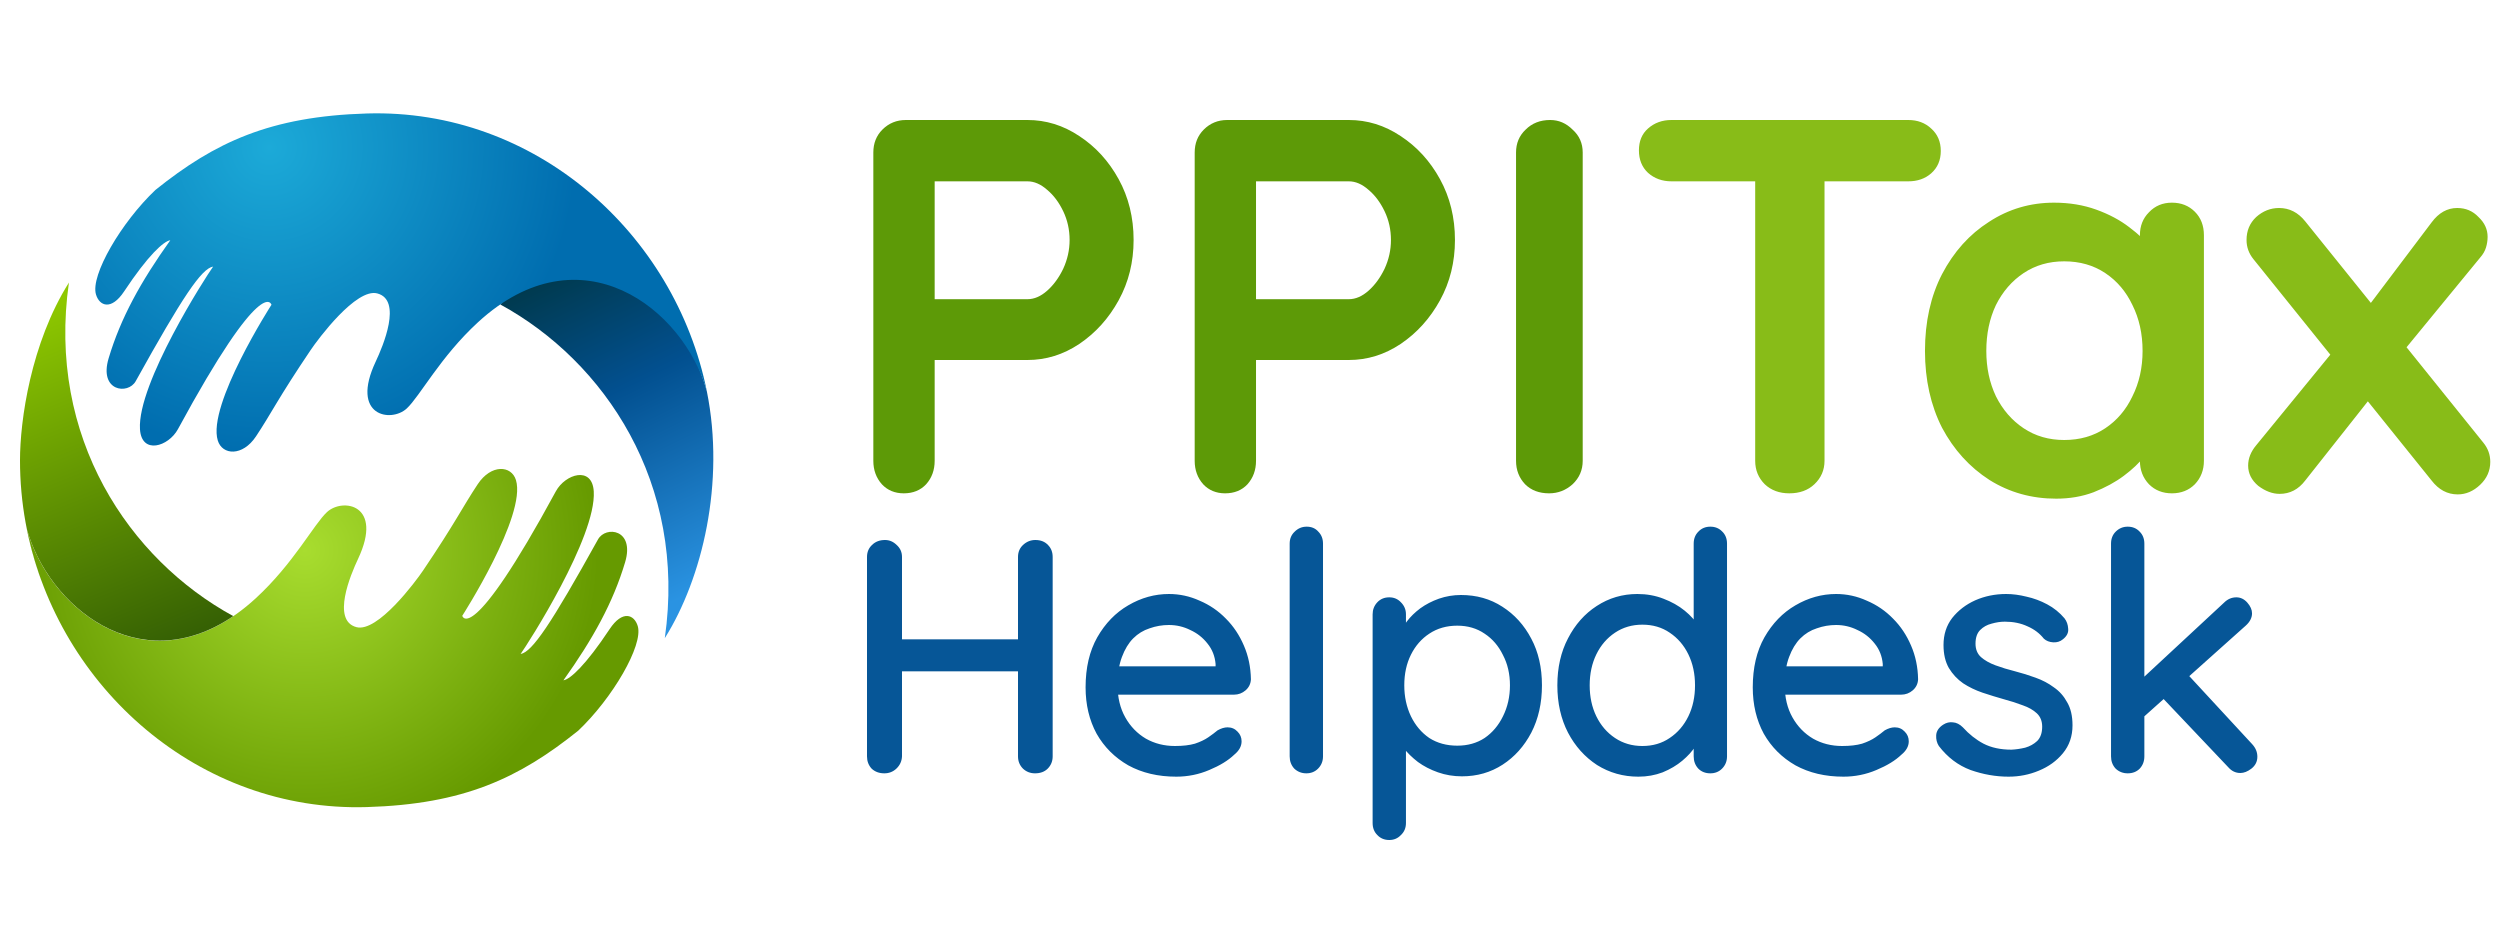 <svg width="375" height="140" viewBox="0 0 375 140" fill="none" xmlns="http://www.w3.org/2000/svg">
<rect x="0" y="0" width="375" height="140" fill="#808080" stroke="none"/>
<g clip-path="url(#clip0_2044_2912)">
<rect width="375" height="140" fill="white"/>
<path d="M154.12 18C156.893 18 159.48 18.8 161.88 20.4C164.333 22 166.307 24.16 167.8 26.88C169.293 29.6 170.04 32.64 170.04 36C170.04 39.307 169.293 42.32 167.8 45.04C166.307 47.76 164.333 49.947 161.88 51.6C159.48 53.2 156.893 54 154.12 54H139.4L140.2 52.56V69.12C140.2 70.507 139.773 71.68 138.92 72.64C138.067 73.547 136.947 74 135.56 74C134.227 74 133.133 73.547 132.28 72.64C131.427 71.68 131 70.507 131 69.12V22.88C131 21.493 131.453 20.347 132.36 19.44C133.32 18.48 134.493 18 135.88 18H154.12ZM154.12 44.88C155.133 44.88 156.12 44.453 157.08 43.6C158.04 42.747 158.84 41.653 159.48 40.32C160.12 38.933 160.44 37.493 160.44 36C160.44 34.453 160.12 33.013 159.48 31.68C158.84 30.347 158.04 29.28 157.08 28.48C156.12 27.627 155.133 27.2 154.12 27.2H139.24L140.2 25.76V46.16L139.32 44.88H154.12ZM202.323 18C205.096 18 207.683 18.8 210.083 20.4C212.536 22 214.51 24.16 216.003 26.88C217.496 29.6 218.243 32.64 218.243 36C218.243 39.307 217.496 42.32 216.003 45.04C214.51 47.76 212.536 49.947 210.083 51.6C207.683 53.2 205.096 54 202.323 54H187.603L188.403 52.56V69.12C188.403 70.507 187.976 71.68 187.123 72.64C186.27 73.547 185.15 74 183.763 74C182.43 74 181.336 73.547 180.483 72.64C179.63 71.68 179.203 70.507 179.203 69.12V22.88C179.203 21.493 179.656 20.347 180.563 19.44C181.523 18.48 182.696 18 184.083 18H202.323ZM202.323 44.88C203.336 44.88 204.323 44.453 205.283 43.6C206.243 42.747 207.043 41.653 207.683 40.32C208.323 38.933 208.643 37.493 208.643 36C208.643 34.453 208.323 33.013 207.683 31.68C207.043 30.347 206.243 29.28 205.283 28.48C204.323 27.627 203.336 27.2 202.323 27.2H187.443L188.403 25.76V46.16L187.523 44.88H202.323ZM237.406 69.12C237.406 70.507 236.9 71.68 235.886 72.64C234.873 73.547 233.7 74 232.366 74C230.873 74 229.673 73.547 228.766 72.64C227.86 71.68 227.406 70.507 227.406 69.12V22.88C227.406 21.493 227.886 20.347 228.846 19.44C229.806 18.48 231.033 18 232.526 18C233.806 18 234.926 18.48 235.886 19.44C236.9 20.347 237.406 21.493 237.406 22.88V69.12Z" fill="#5D9A07"/>
<path d="M268.398 74C266.904 74 265.678 73.547 264.718 72.64C263.758 71.68 263.278 70.507 263.278 69.12V22.72H273.678V69.12C273.678 70.507 273.171 71.68 272.158 72.64C271.198 73.547 269.944 74 268.398 74ZM250.718 27.2C249.331 27.2 248.158 26.773 247.198 25.92C246.291 25.067 245.838 23.947 245.838 22.56C245.838 21.173 246.291 20.08 247.198 19.28C248.158 18.427 249.331 18 250.718 18H286.238C287.624 18 288.771 18.427 289.678 19.28C290.638 20.133 291.118 21.253 291.118 22.64C291.118 24.027 290.638 25.147 289.678 26C288.771 26.8 287.624 27.2 286.238 27.2H250.718ZM325.787 30.4C327.174 30.4 328.32 30.853 329.227 31.76C330.134 32.667 330.587 33.84 330.587 35.28V69.12C330.587 70.507 330.134 71.68 329.227 72.64C328.32 73.547 327.174 74 325.787 74C324.4 74 323.254 73.547 322.347 72.64C321.44 71.68 320.987 70.507 320.987 69.12V65.2L322.747 65.92C322.747 66.613 322.374 67.467 321.627 68.48C320.88 69.44 319.867 70.4 318.587 71.36C317.307 72.32 315.787 73.147 314.027 73.84C312.32 74.48 310.454 74.8 308.427 74.8C304.747 74.8 301.414 73.867 298.427 72C295.44 70.08 293.067 67.467 291.307 64.16C289.6 60.8 288.747 56.96 288.747 52.64C288.747 48.267 289.6 44.427 291.307 41.12C293.067 37.76 295.414 35.147 298.347 33.28C301.28 31.36 304.534 30.4 308.107 30.4C310.4 30.4 312.507 30.747 314.427 31.44C316.347 32.133 318 33.013 319.387 34.08C320.827 35.147 321.92 36.24 322.667 37.36C323.467 38.427 323.867 39.333 323.867 40.08L320.987 41.12V35.28C320.987 33.893 321.44 32.747 322.347 31.84C323.254 30.88 324.4 30.4 325.787 30.4ZM309.627 66C311.974 66 314.027 65.413 315.787 64.24C317.547 63.067 318.907 61.467 319.867 59.44C320.88 57.413 321.387 55.147 321.387 52.64C321.387 50.08 320.88 47.787 319.867 45.76C318.907 43.733 317.547 42.133 315.787 40.96C314.027 39.787 311.974 39.2 309.627 39.2C307.334 39.2 305.307 39.787 303.547 40.96C301.787 42.133 300.4 43.733 299.387 45.76C298.427 47.787 297.947 50.08 297.947 52.64C297.947 55.147 298.427 57.413 299.387 59.44C300.4 61.467 301.787 63.067 303.547 64.24C305.307 65.413 307.334 66 309.627 66ZM341.861 31.2C343.408 31.2 344.715 31.867 345.781 33.2L372.501 66.4C373.195 67.253 373.541 68.213 373.541 69.28C373.541 70.613 373.035 71.76 372.021 72.72C371.008 73.68 369.888 74.16 368.661 74.16C367.115 74.16 365.808 73.467 364.741 72.08L338.021 38.88C337.328 38.027 336.981 37.067 336.981 36C336.981 34.613 337.461 33.467 338.421 32.56C339.435 31.653 340.581 31.2 341.861 31.2ZM341.941 74.08C340.875 74.08 339.808 73.68 338.741 72.88C337.728 72.027 337.221 71.013 337.221 69.84C337.221 68.773 337.621 67.76 338.421 66.8L350.661 51.84L355.461 59.84L345.781 72.08C344.768 73.413 343.488 74.08 341.941 74.08ZM368.581 31.2C369.861 31.2 370.928 31.653 371.781 32.56C372.688 33.413 373.141 34.4 373.141 35.52C373.141 36.053 373.061 36.587 372.901 37.12C372.741 37.653 372.448 38.16 372.021 38.64L359.941 53.36L354.901 46.4L364.741 33.36C365.808 31.92 367.088 31.2 368.581 31.2Z" fill="#88BC18"/>
<path d="M132.75 81C133.417 81 134 81.25 134.5 81.75C135.033 82.217 135.3 82.817 135.3 83.55V113.45C135.267 114.183 134.983 114.8 134.45 115.3C133.95 115.767 133.35 116 132.65 116C131.883 116 131.25 115.767 130.75 115.3C130.283 114.8 130.05 114.183 130.05 113.45V83.55C130.05 82.817 130.3 82.217 130.8 81.75C131.3 81.25 131.95 81 132.75 81ZM155.3 81C156.1 81 156.733 81.25 157.2 81.75C157.667 82.217 157.9 82.817 157.9 83.55V113.45C157.9 114.183 157.65 114.8 157.15 115.3C156.683 115.767 156.05 116 155.25 116C154.55 116 153.95 115.767 153.45 115.3C152.95 114.8 152.7 114.183 152.7 113.45V83.55C152.7 82.817 152.95 82.217 153.45 81.75C153.983 81.25 154.6 81 155.3 81ZM132.55 95.9H155.35L155.3 100.7H132.5L132.55 95.9ZM176.438 116.5C173.704 116.5 171.304 115.933 169.238 114.8C167.204 113.633 165.621 112.05 164.488 110.05C163.388 108.017 162.838 105.7 162.838 103.1C162.838 100.167 163.421 97.667 164.588 95.6C165.788 93.5 167.338 91.9 169.238 90.8C171.171 89.667 173.204 89.1 175.338 89.1C176.938 89.1 178.471 89.433 179.938 90.1C181.438 90.733 182.754 91.633 183.888 92.8C185.021 93.933 185.921 95.283 186.588 96.85C187.254 98.383 187.604 100.067 187.638 101.9C187.604 102.567 187.338 103.117 186.838 103.55C186.338 103.983 185.754 104.2 185.088 104.2H165.688L164.488 99.95H183.288L182.338 100.85V99.6C182.238 98.433 181.838 97.417 181.138 96.55C180.438 95.65 179.571 94.967 178.538 94.5C177.538 94 176.471 93.75 175.338 93.75C174.338 93.75 173.371 93.917 172.438 94.25C171.504 94.55 170.688 95.05 169.988 95.75C169.288 96.45 168.721 97.383 168.287 98.55C167.854 99.683 167.638 101.1 167.638 102.8C167.638 104.633 168.021 106.233 168.788 107.6C169.554 108.967 170.588 110.033 171.888 110.8C173.188 111.533 174.638 111.9 176.238 111.9C177.438 111.9 178.438 111.783 179.238 111.55C180.038 111.283 180.704 110.967 181.238 110.6C181.771 110.233 182.238 109.883 182.638 109.55C183.171 109.25 183.671 109.1 184.138 109.1C184.738 109.1 185.238 109.317 185.638 109.75C186.038 110.15 186.238 110.633 186.238 111.2C186.238 111.933 185.871 112.6 185.138 113.2C184.238 114.067 182.988 114.833 181.388 115.5C179.821 116.167 178.171 116.5 176.438 116.5ZM198.451 113.45C198.451 114.183 198.201 114.8 197.701 115.3C197.234 115.767 196.651 116 195.951 116C195.251 116 194.651 115.767 194.151 115.3C193.684 114.8 193.451 114.183 193.451 113.45V81.55C193.451 80.817 193.701 80.217 194.201 79.75C194.701 79.25 195.301 79 196.001 79C196.734 79 197.317 79.25 197.751 79.75C198.217 80.217 198.451 80.817 198.451 81.55V113.45ZM219.143 89.25C221.476 89.25 223.543 89.833 225.343 91C227.176 92.167 228.626 93.767 229.693 95.8C230.759 97.8 231.293 100.133 231.293 102.8C231.293 105.467 230.759 107.833 229.693 109.9C228.626 111.933 227.193 113.533 225.393 114.7C223.593 115.867 221.559 116.45 219.293 116.45C218.026 116.45 216.826 116.25 215.693 115.85C214.559 115.45 213.559 114.933 212.693 114.3C211.826 113.633 211.109 112.933 210.543 112.2C210.009 111.467 209.676 110.783 209.543 110.15L210.893 109.5V123.45C210.893 124.183 210.643 124.783 210.143 125.25C209.676 125.75 209.093 126 208.393 126C207.659 126 207.059 125.75 206.593 125.25C206.126 124.783 205.893 124.183 205.893 123.45V92.15C205.893 91.45 206.126 90.85 206.593 90.35C207.059 89.85 207.659 89.6 208.393 89.6C209.093 89.6 209.676 89.85 210.143 90.35C210.643 90.85 210.893 91.45 210.893 92.15V95.6L210.093 95.15C210.193 94.517 210.509 93.867 211.043 93.2C211.576 92.5 212.243 91.85 213.043 91.25C213.876 90.65 214.809 90.167 215.843 89.8C216.909 89.433 218.009 89.25 219.143 89.25ZM218.593 93.85C216.993 93.85 215.593 94.25 214.393 95.05C213.226 95.817 212.309 96.867 211.643 98.2C210.976 99.533 210.643 101.067 210.643 102.8C210.643 104.5 210.976 106.05 211.643 107.45C212.309 108.817 213.226 109.9 214.393 110.7C215.593 111.467 216.993 111.85 218.593 111.85C220.159 111.85 221.526 111.467 222.693 110.7C223.859 109.9 224.776 108.817 225.443 107.45C226.143 106.05 226.493 104.5 226.493 102.8C226.493 101.1 226.143 99.583 225.443 98.25C224.776 96.883 223.859 95.817 222.693 95.05C221.526 94.25 220.159 93.85 218.593 93.85ZM256.553 79C257.253 79 257.836 79.233 258.303 79.7C258.803 80.167 259.053 80.783 259.053 81.55V113.45C259.053 114.183 258.803 114.8 258.303 115.3C257.836 115.767 257.253 116 256.553 116C255.82 116 255.22 115.767 254.753 115.3C254.286 114.8 254.053 114.183 254.053 113.45V109.85L255.053 109.9C255.053 110.5 254.803 111.183 254.303 111.95C253.836 112.683 253.186 113.4 252.353 114.1C251.52 114.8 250.536 115.383 249.403 115.85C248.27 116.283 247.053 116.5 245.753 116.5C243.486 116.5 241.42 115.917 239.553 114.75C237.72 113.55 236.27 111.933 235.203 109.9C234.136 107.833 233.603 105.467 233.603 102.8C233.603 100.133 234.136 97.783 235.203 95.75C236.27 93.683 237.703 92.067 239.503 90.9C241.336 89.7 243.37 89.1 245.603 89.1C247.003 89.1 248.303 89.333 249.503 89.8C250.736 90.267 251.803 90.867 252.703 91.6C253.603 92.333 254.303 93.117 254.803 93.95C255.336 94.75 255.603 95.517 255.603 96.25L254.053 96.4V81.55C254.053 80.817 254.286 80.217 254.753 79.75C255.22 79.25 255.82 79 256.553 79ZM246.353 111.9C247.92 111.9 249.286 111.5 250.453 110.7C251.653 109.9 252.586 108.817 253.253 107.45C253.92 106.083 254.253 104.533 254.253 102.8C254.253 101.067 253.92 99.517 253.253 98.15C252.586 96.783 251.653 95.7 250.453 94.9C249.286 94.1 247.92 93.7 246.353 93.7C244.82 93.7 243.453 94.1 242.253 94.9C241.053 95.7 240.12 96.783 239.453 98.15C238.786 99.517 238.453 101.067 238.453 102.8C238.453 104.533 238.786 106.083 239.453 107.45C240.12 108.817 241.053 109.9 242.253 110.7C243.453 111.5 244.82 111.9 246.353 111.9ZM276.514 116.5C273.78 116.5 271.38 115.933 269.314 114.8C267.28 113.633 265.697 112.05 264.564 110.05C263.464 108.017 262.914 105.7 262.914 103.1C262.914 100.167 263.497 97.667 264.664 95.6C265.864 93.5 267.414 91.9 269.314 90.8C271.247 89.667 273.28 89.1 275.414 89.1C277.014 89.1 278.547 89.433 280.014 90.1C281.514 90.733 282.83 91.633 283.964 92.8C285.097 93.933 285.997 95.283 286.664 96.85C287.33 98.383 287.68 100.067 287.714 101.9C287.68 102.567 287.414 103.117 286.914 103.55C286.414 103.983 285.83 104.2 285.164 104.2H265.764L264.564 99.95H283.364L282.414 100.85V99.6C282.314 98.433 281.914 97.417 281.214 96.55C280.514 95.65 279.647 94.967 278.614 94.5C277.614 94 276.547 93.75 275.414 93.75C274.414 93.75 273.447 93.917 272.514 94.25C271.58 94.55 270.764 95.05 270.064 95.75C269.364 96.45 268.797 97.383 268.364 98.55C267.93 99.683 267.714 101.1 267.714 102.8C267.714 104.633 268.097 106.233 268.864 107.6C269.63 108.967 270.664 110.033 271.964 110.8C273.264 111.533 274.714 111.9 276.314 111.9C277.514 111.9 278.514 111.783 279.314 111.55C280.114 111.283 280.78 110.967 281.314 110.6C281.847 110.233 282.314 109.883 282.714 109.55C283.247 109.25 283.747 109.1 284.214 109.1C284.814 109.1 285.314 109.317 285.714 109.75C286.114 110.15 286.314 110.633 286.314 111.2C286.314 111.933 285.947 112.6 285.214 113.2C284.314 114.067 283.064 114.833 281.464 115.5C279.897 116.167 278.247 116.5 276.514 116.5ZM290.827 111.9C290.527 111.433 290.394 110.9 290.427 110.3C290.46 109.667 290.81 109.133 291.477 108.7C291.944 108.4 292.427 108.283 292.927 108.35C293.46 108.383 293.96 108.633 294.427 109.1C295.36 110.133 296.394 110.95 297.527 111.55C298.694 112.15 300.094 112.45 301.727 112.45C302.394 112.417 303.077 112.317 303.777 112.15C304.477 111.95 305.077 111.617 305.577 111.15C306.077 110.65 306.327 109.933 306.327 109C306.327 108.167 306.06 107.5 305.527 107C304.994 106.5 304.294 106.1 303.427 105.8C302.56 105.467 301.627 105.167 300.627 104.9C299.56 104.6 298.477 104.267 297.377 103.9C296.31 103.533 295.344 103.067 294.477 102.5C293.61 101.9 292.894 101.133 292.327 100.2C291.794 99.267 291.527 98.117 291.527 96.75C291.527 95.183 291.96 93.833 292.827 92.7C293.727 91.567 294.877 90.683 296.277 90.05C297.71 89.417 299.26 89.1 300.927 89.1C301.894 89.1 302.91 89.233 303.977 89.5C305.044 89.733 306.077 90.117 307.077 90.65C308.077 91.183 308.944 91.883 309.677 92.75C310.01 93.183 310.194 93.7 310.227 94.3C310.294 94.9 310.027 95.433 309.427 95.9C309.027 96.233 308.544 96.383 307.977 96.35C307.41 96.317 306.944 96.133 306.577 95.8C305.944 95 305.127 94.383 304.127 93.95C303.127 93.483 301.994 93.25 300.727 93.25C300.094 93.25 299.427 93.35 298.727 93.55C298.06 93.717 297.494 94.033 297.027 94.5C296.56 94.967 296.327 95.65 296.327 96.55C296.327 97.383 296.594 98.05 297.127 98.55C297.694 99.05 298.427 99.467 299.327 99.8C300.227 100.133 301.21 100.433 302.277 100.7C303.31 100.967 304.327 101.283 305.327 101.65C306.36 102.017 307.277 102.5 308.077 103.1C308.91 103.667 309.577 104.417 310.077 105.35C310.61 106.25 310.877 107.4 310.877 108.8C310.877 110.433 310.394 111.833 309.427 113C308.494 114.133 307.294 115 305.827 115.6C304.394 116.2 302.877 116.5 301.277 116.5C299.377 116.5 297.477 116.167 295.577 115.5C293.71 114.8 292.127 113.6 290.827 111.9ZM319.154 116C318.454 116 317.854 115.767 317.354 115.3C316.887 114.8 316.654 114.183 316.654 113.45V81.55C316.654 80.817 316.887 80.217 317.354 79.75C317.854 79.25 318.454 79 319.154 79C319.887 79 320.487 79.25 320.954 79.75C321.421 80.217 321.654 80.817 321.654 81.55V113.45C321.654 114.183 321.421 114.8 320.954 115.3C320.487 115.767 319.887 116 319.154 116ZM335.454 89.6C336.087 89.6 336.637 89.867 337.104 90.4C337.571 90.933 337.804 91.467 337.804 92C337.804 92.667 337.487 93.283 336.854 93.85L321.204 107.85L321.004 102.1L333.604 90.4C334.137 89.867 334.754 89.6 335.454 89.6ZM336.054 115.95C335.354 115.95 334.754 115.667 334.254 115.1L324.254 104.55L328.054 101.05L337.804 111.6C338.337 112.167 338.604 112.8 338.604 113.5C338.604 114.233 338.304 114.833 337.704 115.3C337.137 115.733 336.587 115.95 336.054 115.95Z" fill="#065697"/>
<path fill-rule="evenodd" clip-rule="evenodd" d="M106.032 58.725C104.054 51.609 99.623 44.334 90.466 41.632C85.819 40.261 79.338 40.307 75.052 45.675C90.649 54.176 103.057 72.479 99.72 95.72C105.362 86.745 108.78 72.363 106.032 58.725Z" fill="url(#paint0_linear_2044_2912)"/>
<path fill-rule="evenodd" clip-rule="evenodd" d="M4.027 79.369C8.821 103.152 29.843 121.815 55.028 121.062C69.552 120.629 77.831 116.744 86.74 109.596C91.87 104.738 96.515 96.782 95.664 93.918C95.145 92.171 93.367 91.467 91.444 94.369C87.844 99.802 85.504 101.912 84.515 102.047C88.947 95.834 91.966 90.376 93.767 84.336C95.25 79.361 90.852 78.839 89.702 80.91C82.676 93.569 79.83 97.808 78.088 98.099C79.139 96.644 89.475 80.568 89.063 73.71C88.831 69.839 84.79 71.09 83.373 73.704C70.598 97.281 69.339 92.369 69.339 92.369C69.339 92.369 79.017 77.302 77.391 72.007C76.711 69.791 73.679 69.589 71.662 72.626C69.304 76.176 68.426 78.218 63.455 85.587C62.349 87.227 56.642 94.91 53.468 94.073C49.68 93.073 52.614 86.155 53.7 83.853C57.571 75.645 51.403 74.639 49.054 76.807C47.082 78.628 44.03 84.532 38.37 89.737C22.963 103.905 7.469 91.754 4.027 79.369Z" fill="url(#paint1_radial_2044_2912)"/>
<path fill-rule="evenodd" clip-rule="evenodd" d="M4.028 79.354C7.218 90.832 20.759 102.106 34.991 92.418C19.402 83.913 7.005 65.616 10.34 42.382C4.615 51.491 3 63.114 3 69.041C3 75.425 4.152 81.54 6.256 87.192C5.319 84.657 4.57 82.039 4.028 79.354Z" fill="url(#paint2_linear_2044_2912)"/>
<path fill-rule="evenodd" clip-rule="evenodd" d="M106.033 58.715C101.24 34.932 80.216 16.27 55.032 17.022C40.507 17.455 32.229 21.341 23.319 28.488C18.189 33.346 13.544 41.302 14.396 44.166C14.915 45.914 16.693 46.617 18.615 43.716C22.215 38.283 24.555 36.172 25.545 36.037C21.112 42.25 18.093 47.709 16.293 53.748C14.81 58.724 19.208 59.246 20.357 57.174C27.384 44.515 30.229 40.276 31.971 39.986C30.92 41.44 20.585 57.517 20.996 64.374C21.228 68.246 25.27 66.995 26.687 64.379C39.462 40.804 40.72 45.715 40.72 45.715C40.72 45.715 31.042 60.782 32.668 66.077C33.348 68.293 36.38 68.495 38.397 65.458C40.755 61.908 41.635 59.867 46.604 52.498C47.71 50.858 53.418 43.174 56.592 44.012C60.379 45.011 57.445 51.93 56.359 54.232C52.489 62.438 58.657 63.445 61.005 61.278C62.977 59.456 66.031 53.552 71.689 48.347C87.097 34.179 102.59 46.331 106.033 58.715Z" fill="url(#paint3_radial_2044_2912)"/>
</g>
<defs>
<linearGradient id="paint0_linear_2044_2912" x1="84.323" y1="38.776" x2="107.723" y2="86.993" gradientUnits="userSpaceOnUse">
<stop stop-color="#003849"/>
<stop offset="0.4" stop-color="#025090"/>
<stop offset="1" stop-color="#2A93E2"/>
</linearGradient>
<radialGradient id="paint1_radial_2044_2912" cx="0" cy="0" r="1" gradientUnits="userSpaceOnUse" gradientTransform="translate(45.715 82.475) scale(44.181)">
<stop stop-color="#A8DD2F"/>
<stop offset="1" stop-color="#669A00"/>
</radialGradient>
<linearGradient id="paint2_linear_2044_2912" x1="25.039" y1="100.937" x2="3.67" y2="47.05" gradientUnits="userSpaceOnUse">
<stop stop-color="#2F5904"/>
<stop offset="1" stop-color="#8EC800"/>
</linearGradient>
<radialGradient id="paint3_radial_2044_2912" cx="0" cy="0" r="1" gradientUnits="userSpaceOnUse" gradientTransform="translate(40.405 22.072) rotate(38.431) scale(46.201 46.201)">
<stop stop-color="#1CAAD8"/>
<stop offset="1" stop-color="#006DAF"/>
</radialGradient>
<clipPath id="clip0_2044_2912">
<rect width="375" height="140" fill="white"/>
</clipPath>
</defs>
</svg>
